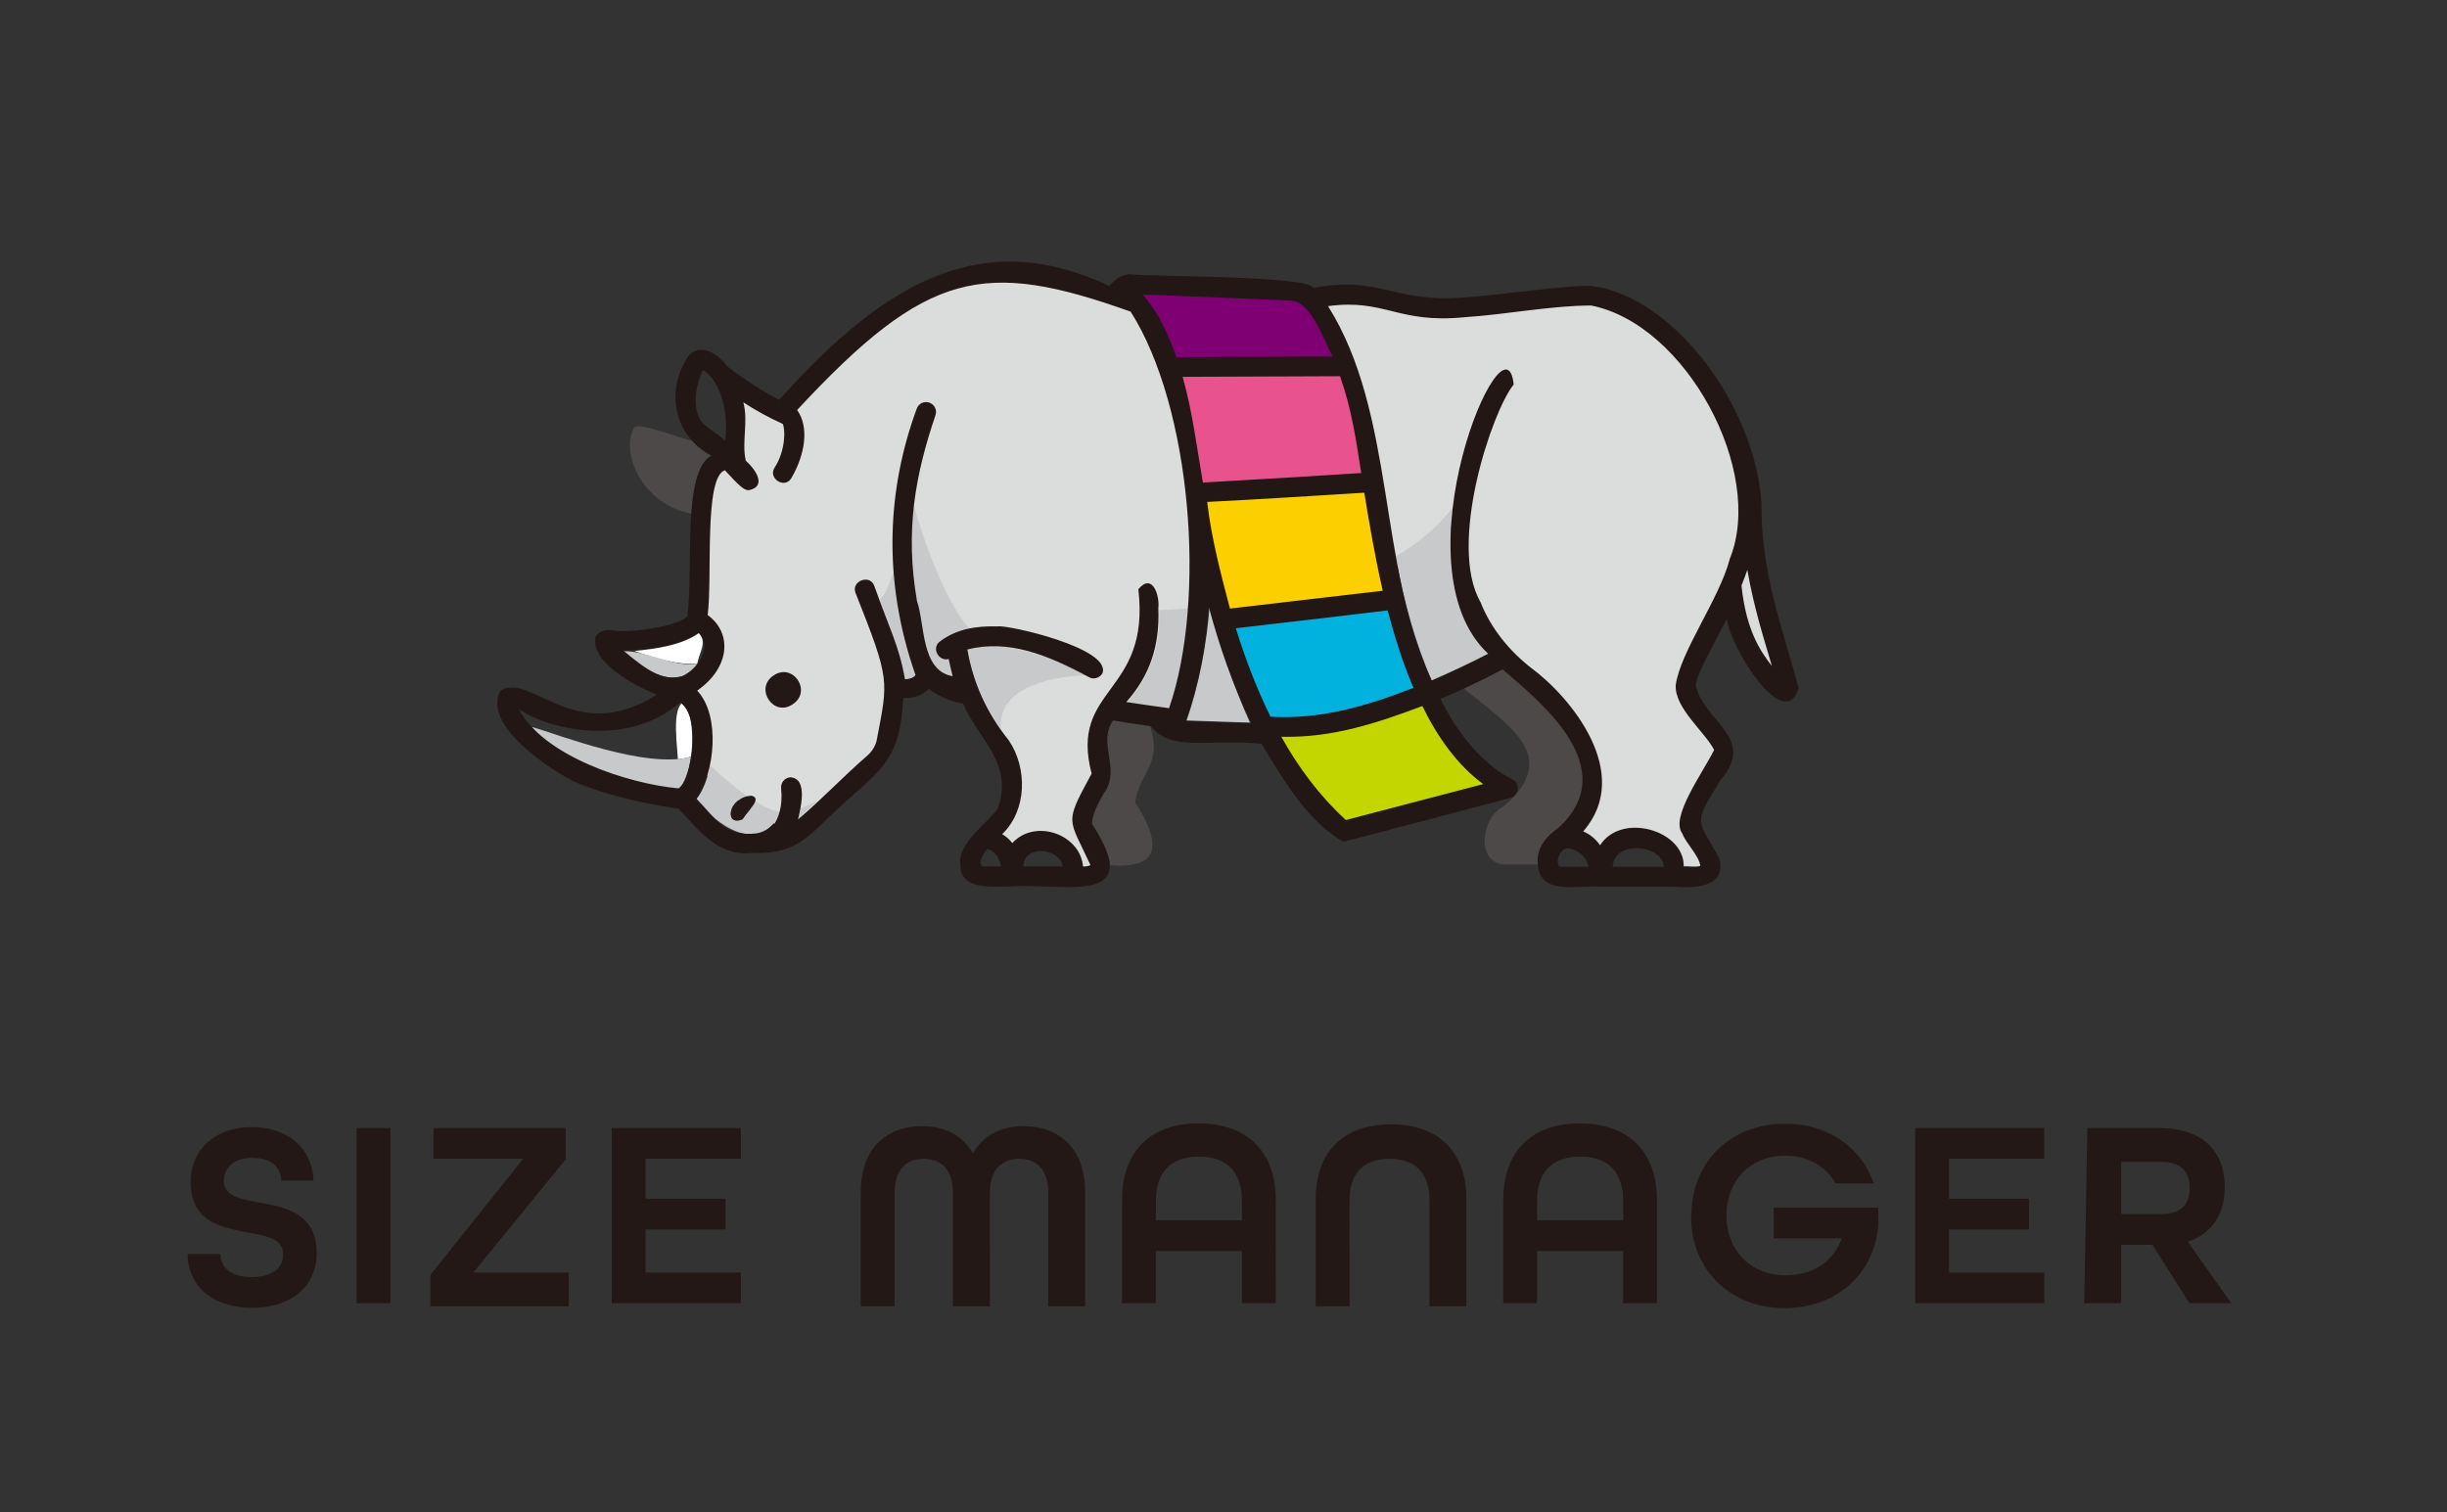 <svg version="1.1" id="l1" xmlns="http://www.w3.org/2000/svg" x="0" y="0" viewBox="0 0 796 492" width="100%" height="100%" xml:space="preserve"><rect x="0" y="0" width="796" height="492" fill="#333333" stroke="none"/><style>.st0{fill:#dbdcdc}.st1{fill:#231815}.st2{fill:#4c4948}.st3{fill:#fff}</style><path class="st0" d="M272.5 258.5l-16 14-29-22V235l-5.2-11.2 9.1-10.7-4.4-14.5 2.1-41.6 8.7-10.4v-19.8l17 7.1 43.1-38.4 35-6.9 38.9 12.3 12.9 36 6.2 56.4-8.1 40.1h-11l-15.7 52.1-7-3.5-9.8-10.5-9.1 5.4-8-5.4 7.1-13.5-7.1-18.3-9.6-15.9h-21.4l-5 18.8zM427.9 97.1l15.6-1.6 26 6 47-6 28 15 22 37 5 34 9 42-20-27-13 25 14 22-13 23 9 17-14 2-4-11-9-3-9 8-10-8 9-18-14-25-27-26-5-33-22 16z"/><path class="st1" d="M61 408h10.7c.1 4.5 3.5 7.5 10.2 7.5 6.8 0 10.2-3 10.2-7.5 0-4.9-5.3-5.9-11.4-7-8.6-1.6-18.7-3.4-18.7-16.5 0-10.5 8-17.8 20-17.8 11.7 0 19.6 7 20 17.4H91.5c-.1-4.3-3.3-7.4-9.4-7.4-6.2 0-9.3 3.4-9.3 7.5 0 4.9 5.3 5.9 11.4 7 8.6 1.6 18.8 3.4 18.8 16.5 0 11-8.4 17.8-21 17.8-12.5 0-20.8-6.7-21-17.5m55-41h11v57h-11v-57zm24 47.8l30.2-37.8H141v-10h43v10.2L154 414h31v11h-45v-10.2zm59-47.8h42v10h-31v13h26v10h-26v14h31v10h-42v-57zm81 21c0-14.8 8.7-21.6 20.1-21.6 7.3 0 13 3.1 16.4 8.8 3.3-5.7 9.1-8.8 16.4-8.8 11.4 0 20.1 6.9 20.1 21.6v37h-12v-36.9c0-7.9-4.1-11.1-9.5-11.1s-9.5 3.3-9.5 11.1V425h-12v-36.9c0-7.8-4.1-11.1-9.5-11.1s-9.5 3.3-9.5 11.1V425h-11v-37zm85 2.4c0-15.3 8.7-24.9 24.9-24.9s25.1 9.6 25.1 24.9V424h-11v-17h-28v17h-11v-33.6zm39 6.6v-6.2c0-9.2-4.6-14.5-14-14.5s-14 5.3-14 14.5v6.2h28zm24-7c0-14.9 8.7-24.2 24.5-24.2S477 375.1 477 390v35h-12v-34.5c0-8.5-4.3-13.5-13-13.5s-13 5-13 13.5V425h-11v-35zm61 .4c0-15.3 8.7-24.9 24.9-24.9s25.1 9.6 25.1 24.9V424h-11v-17h-28v17h-11v-33.6zm39 6.6v-6.2c0-9.2-4.6-14.5-14-14.5s-14 5.3-14 14.5v6.2h28zm22.2-1.6c0-17.2 12.6-29.8 30.5-29.8 14 0 24.8 7.7 28.8 19.4h-12.4c-3.1-5.5-9-9-16.4-9-11.4 0-19.1 8.2-19.1 19.4s7.7 19.5 19.1 19.5c9 0 15.5-4.1 18.4-12H577v-10h34v5.8c-1.3 15.7-13.6 26.9-30.4 26.9-17.9 0-30.5-12.6-30.5-29.8M623 367h42v10h-31v13h26v10h-26v14h31v10h-42v-57zm56 0h23.7c14.6.2 21 8.2 21 19.2 0 9-4.3 15.3-12 17.8l14.1 20h-13.6l-12-19H690v19h-12l1-56.8v-.2zm23.9 28c7.1 0 9.4-3.7 9.4-8.5 0-4.9-2.4-8.5-9.4-8.5H690v17h12.9z"/><path class="st2" d="M501.2 276.4c29.4-25.5 8-41.7-12-59.1-4.2 2.2-8.4 4.3-12.7 6.2 16.6 12.4 31.1 24.1 12.6 38.9-6.4 2.8-9.1 17.6.6 18.5h11c-.1-1.2 0-2.7.5-4.5zM357 260c-8 9.8 3.6 12.8 4.1 21.5 18 1.4 15.7-8.7 8.1-20.5 1.9-10.4 8.9-12.7 4.9-24.8-3.9-.6-8.2-1.6-12.2-2.2-6.4 3.6 1.6 16.7-4 24l-.9 2zM231.4 148.2c-2.5-1.3-4.5-2.9-6.2-4.8-2.1-.1-17.3-6.3-18.9-4.3-4.6 8 2.4 25 18.8 28.1.6-8.9 2-16.5 6.3-19z"/><path class="st3" d="M393 196.9c0 .1 0 .1 0 0z"/><path class="st0" d="M309.2 216.1c-.1-.6-.3-1.2-.4-1.9.1.7.2 1.3.4 1.9z"/><path d="M251.6 219.8c-6.3 4.2.1 13.7 6.3 9.3 6.4-4.2 0-13.7-6.3-9.3z" fill="none"/><path class="st0" d="M290.8 190.6c.2 2.3.5 4.2.8 5.5-.3-1.8-.6-3.7-.8-5.5zM224.1 250.2c-.5 1.8-1.1 3.4-1.8 4.7.8-1.4 1.4-2.9 1.8-4.7zM325.2 237.3c0-.2-.3-.4-.4-.6.2.2.3.4.4.6zM507.2 280.4v0z"/><path class="st3" d="M226.8 215.9c.6-3.5 3.4-7.1.5-9.9-5.6 4-14 5.1-20.9 5.8 6.1 2.2 14.3 4.7 20.4 4.1zM224.5 233.6c-.4-1.8-1.4-3.5-2.8-4.7-3.1 2.9-1.3 14.5-1.2 18.1 1.6-.1 3.1-.4 4.3-.9.5-3.8.6-8.6-.3-12.5z"/><path class="st3" d="M224.5 233.6c.4 1.9.7 4 .7 6.1 0-2.1-.3-4.2-.7-6.1z"/><path d="M260.1 264.5c-.2.8-.4 1.5-.4 2 2-2.1 4.2-4.1 6.5-6-1.9.9-3.8 1.8-5.7 2.5-.1.5-.3 1-.4 1.5zm-18.5 2c-5.3 2.5-5.6-5.8 1.6-7.4-4.6-3.2-9.1-7.2-12.2-10.1-.8 4.1-2.2 8.2-4.4 10.9 6 8.8 21.3 18.7 27.2 4.3-2.4-.4-5.3-1.7-8.1-3.5-.8 1.7-3.1 4.2-4.1 5.8zm242.9-53.8C473 200 470.8 181.9 472.6 165c-4.6 6.2-11.4 11.9-18.6 16 2.6 14.6 6.4 28.1 11.8 40.6 6.4-2.7 12.6-5.7 18.7-8.9.1 0 .1 0 0 0zm-107.4-14.2c.4 12.1-3 21.5-10.4 30 4.6.7 9.3 1.4 13.9 2 3-10.6 5.1-21.6 6.1-32.6-4.4.4-7.7.5-9.6.6zm16.4-1.5c-.9 12-3.3 25.3-7.5 37.4 4.2.2 12.9.4 20.6.7-5.3-11.7-9.9-25.6-13.1-38.1zM227 215.9c-7.6 1.4-16.6-4.3-24.2-4 7 6.3 17.7 13.5 24.2 4zm-54 20.6c9.5 12.3 35.4 19 47.7 20.3 2.8-2.6 3.4-6.7 4.1-10.6-14.6 4.1-43-7.2-51.8-9.7zm119-40.3c-.6-3.5-1.1-7-1.3-10.3-1.4 4.2-2.4 6.9-4.5 9.3 2.9 8.2 7.2 17.5 8.3 25.7 1.2-.1 2.8-.3 3.4-1.4-2.6-7.6-4.6-15.5-5.9-23.3zm34.7 14.3c-3.9-.7-9.2-.2-11.9.7 1.5 9.3 5.3 18.3 10.8 26-1.3-14.5 18.8-17.3 28-17.5-8.2-4.6-18.9-8.2-26.9-9.2zm-11.4-6.1c-7.9-8.4-15.6-31-17.9-39.4-4.4 11-2.4 56 13.2 56.6-.8-2.4-1.4-4.9-1.9-7.4-2.9.9-5.3-2.8-3.4-5.1 2.6-2.5 6.5-3.9 10-4.7z" fill="#c8c9ca"/><path d="M435.8 115.2c-7.2-17-11.6-19-13-19.5-7.6-.7-43.9-1.6-55.1-2.2 6.3 6.8 10.3 14.7 13.5 24l55.5-.2-.9-2.1z" fill="#7f0073"/><path d="M452.1 191.9c-2.5-10.7-4.8-23.8-6.3-33.2-17.5.9-37.5 2.5-54.9 3.3 3.2 13.5 5.2 26 8.8 37.8 7.4-.9 15-1.7 22.8-2.7 9.6-1.1 20.2-2.4 29.9-3.5l-.3-1.7z" fill="#fccf00"/><path d="M444.6 153.3c-1.6-10.7-3.5-22.2-7.4-32.8l-54.3.2c3.2 9.7 5.4 25.5 7.4 37.5 16.4-1 38.5-2.3 54.6-3.3l-.3-1.6z" fill="#e8528d"/><path d="M461.5 223.1c-3.4-7.8-6.2-16.6-8.7-26.2-14.1 1.7-38.1 4.5-52.6 6.2 3.1 10.3 7.5 21.4 12.4 31.7 17.1 1.1 35.1-4.4 49.5-10.1l-.6-1.6z" fill="#00b2dd"/><path d="M461.5 228.8c-14.1 5.4-30.1 10.4-47 9.5 6.4 11.8 14.4 22.4 23.2 30.3l48.1-12.6-1.9-1.9c-9.3-9.4-14.4-15.7-20-25.8l-2.4.5z" fill="#c3d600"/><path class="st1" d="M244.5 258.9c-7.2.1-9.4 10.3-2.9 7.6.7-1.9 6.8-6.7 2.9-7.6zm7.1-39.1c-6.3 4.2.1 13.7 6.3 9.3 6.4-4.2 0-13.7-6.3-9.3z"/><g><path class="st2" d="M500.8 276.8c.3-.7.5-1.3.8-1.9h-11.9c-1.4-2.8.6-5.4 2.9-6.9 20.8-19.1 11-31.1-10-47.1-2.2 1.1-4.3 2.1-6.5 3.1 16.2 13 31.6 22.6 12.6 38.8-6.4 2.8-9.1 17.6.6 18.5h11.1c-.3-1.5-.2-3.2.4-4.5zM368.9 244.7c-9.1 16.8-7.6 13.8-.4 29.7-.5.9-8.2.3-9.2.5 1.1 2.1 1.9 4.3 1.9 6.5 17.9 1.4 15.3-8.9 7.9-20.4 2-11.2 8.9-11.3 4.9-24.8-2.2-.3-4.3-.6-6.5-1 0 2.8.4 5.9 1.4 9.5z"/><path d="M585.1 223.9c-5-19.1-12.3-36.8-12.1-60.2-2-31.3-28.2-66.8-54.7-70.6-6.3-.7-30.4 2.9-42.1 3.7-23.1 1.8-27.3-7.3-49.1-3.1.1-4.1-56.9-3.7-59.3-4.5-3 0-5.4 2.1-7 3.8-40.1-18.8-71.6-3-107.3 37.1-5.7-2.9-11.6-6.8-17-11-3.2-4.3-8.9-7.7-12.7-3.1-7.6 11.4-4.3 26.1 7.6 32.2-9.7 5.6-5.7 36.6-7.8 52.3-2.8 3.2-18.5 5.6-24.5 4.6-3.4-.6-4.8 1.2-5.3 2-2.3 9.4 17 17.9 19.9 18.9-26.8 17-40.9-7.5-50.9-1.3-5.6 10 12.2 23.4 23.6 29.4 13.8 6.2 32.8 8.8 34.3 9 6.1 6.3 12.7 15.8 23.9 14.4 15 .6 18.6-5.9 29.5-15.8 12.9-11.6 18.8-14.9 19.7-34.6 4.5-.1 5.7-.7 8.4-3 3 2.4 7.2 4.2 11.1 4.8 4.6 11.2 16.6 19.4 11.3 34.1-2.5 4-13.3 11.4-12.2 18.2-.2 8.6 10.7 7.2 16.4 7.2 17.1-1.2 44.1 6.8 26.4-20.4 0-2.9 2.1-6.7 3.8-9.8 5.9-7.9-2.2-16.4 3.1-23.8 4.1.7 8.2 1.3 12.3 1.9 6.9 8.5 18.3 3.9 36 5.7 7 11.6 14.7 24.9 26.4 31.8 1 .1 53.5-14 54.5-14.2 2.8-.6 3.3-4.8.7-6-10-5.1-18-15.2-23.4-26.2 6.9-2.9 13.6-6.1 20.2-9.6 12.1 10.4 39.4 32.1 18.1 51.6-4 2.7-7.4 6.9-6.6 12 .6 10.4 14.2 6.3 20.8 7.1h23.5c6.4.5 17.2.3 14.7-9.2-7.2-13.2-8.8-10.6.3-25.4 12-13.9-5.2-18.8-8-30.9.3-4.1 7.3-15.7 10.1-21.8 1.1 9.5 18.8 37.8 23.4 22.7zm-265.4 58c-1.9-1.1.4-4.5 1.5-5.7 1.5.4 3.8 1.7 4.4 5.7h-5.9zM376.6 96c8.4.3 34.6 1.4 43.4 1.8 6.3.4 10.1 11.5 13.5 18.2l-50.8.2c-3.1-8.5-5.8-14.2-10.9-20.3l4.8.1zm43.8 59.3c-6.5.4-22.3 1.3-29.1 1.7-2-11.5-3.4-23.2-6.6-34.4 10.5 0 40.4-.2 51.2-.2 3.7 10.4 5.2 20.4 6.9 31.5l-22.4 1.4zm23.4 5c1.6 9.9 3.5 20.9 6 31.9-13.5 1.6-36.3 4.2-49.7 5.8-3-11.4-6.1-23.2-7.4-34.7 14.2-.7 36.9-2.1 51.1-3zm-214.7-22.1c-4.3-3.9-3-12.9-.4-17.8 6.4 4 8.3 15.3 7.2 23-2.2-2-4.7-3.4-6.8-5.2zm-7 116.8c-.4.7-.9 1.2-1.4 1.5-16.5-1.5-44.1-10.6-52-25.9 9.6 6.9 35.7 12.8 52.7-2.2 6.6 5.6 3.6 21.7.7 26.6zm-.2-35c-6.2 1.6-10.7-1.3-19.1-8.3 7.6-.3 17.9-1.3 24.5-5.9 4.5 4.8-.3 11.9-5.4 14.2zm111 61.9c.1-7.2 11.9-6.1 12.8 0h-12.8zm47.4-51.5c-4.6-.6-9.3-1.3-13.9-2 7.6-8.6 10.9-18.2 10.4-30.5.5-4.1-1.9-11.7-6.5-6.2 4 34.4-22.6 31.7-15.2 60-9 16.6-7.6 14.1-.4 29.7 0 .3-1.8.6-2.4.5-.9-10.5-15.6-15.7-23-7.6-1-1.3-2.1-2.2-3.3-2.9 8.1-7.8 8.3-21.5 2.1-30.6-7.1-8.8-11.6-18.8-13.4-29.5 13.2-3.3 25.8 1.6 39.5 9 1.5.9 3.5.3 4.4-1.2 3.2-8.2-30.9-15.9-34.1-15.3-7.4-.2-13.8 1-19 5.1-2.5 2.2 0 6.4 3.1 5.5.4 1.9.8 3.6 1.3 5.6-10.4-1.7-9-17.1-11.6-24.4-4-23-.5-41.3 6-60.5.6-1.7-.3-3.5-2-4.1-1.7-.6-3.5.3-4.1 2-9.3 25.3-11.5 54.9-.4 86.6-.4.9-2.3 1.4-3.4 1.4-1.9-10.9-5.1-16.5-10-30.4-1.4-3.9-7.6-1.6-6.1 2.3 11.4 28.7 10.6 28.3 6.9 47.9-.4 1.8-1.4 3.5-2.9 4.9-8.3 7.2-15.3 14.7-22.7 20.9.6-2.8 3.6-13.5-2.6-13.7-1.8.2-3.1 1.8-2.9 3.6.6 5.8-.9 9.6-2.3 11.7v-.5c-2.1 2.9-5.5 3.4-5.5 3.4h.1c-11.1 1.5-13.9-5.5-19.9-11.2 6-8.4 8-27 .3-35.2 10.7-7.5 11.5-18.7 3.4-24.6 1.6-12.2-1.3-44.8 5.6-47.1 4.5 4.9 6.2 6.5 7.7 6.5 6.3-1.2 2-7.1-.9-9.6-1.4-6 .9-12.8-.8-19 4.3 2.8 8.4 5 12.8 7 .9 1.5 1 8.7-2.6 14.2-2.3 3.5 3.2 7.1 5.4 3.5 4.5-7.7 5.9-16.6 1.9-22.2 42.4-45.7 60.8-49 108.5-32 19.7 31 24.8 93.3 12.5 129zm8.6 4.3c-1.2 0-2.3-.1-3.2-.1 4.4-12.1 6.7-25.2 7.5-37.2 3.5 13 7.9 25.8 13.9 37.9-6.9-.2-13.5-.4-18.2-.6zm24.3-1.7c-4.5-9.2-8.2-18.9-11.2-28.6 13-1.5 36.3-4.2 49.4-5.8 2.3 8.7 5 17.3 8.4 25.2-15.5 6-30.1 10.3-46.5 9.4 0 0-.1-.1-.1-.2zm69.3 22.1l-44.7 11.7c-8.4-7.7-15.4-17-21-27.1 16.3.4 30.5-4.2 45.9-10 4.7 9.8 11.4 19.3 19.8 25.4zm24.7 26.9c-1.1-2-.1-4.3 1.5-5.7 2.5-1.1 7.4 1.6 8 5.7h-9.5zm17.4 0c.5-8.9 16.3-7.2 16.6 0h-16.6zm38.1-100.2c-3.4 13.1-16 30-17.6 41.1-.4 7.5 9.6 15.3 12.5 21.1-3.8 7.6-14.3 21.9-10.4 27.1 1.5 3.7 5.3 7 5.9 10.5-.1.7-5 .1-5.4.3.3-11.7-20.2-17.8-27.2-6.9-1.4-2-3.3-3.6-5.5-4.5 16.6-19-4.4-44-16.8-53.1-7.2-5.6-13.2-12.9-16.6-21.5-10.8-18.9 3.8-62.3 10.8-70.8-2.7-26-39 59-8.3 87.6-6 3.1-12.2 6-18.4 8.7-17.5-36.9-11.6-86.7-33.7-121.8 18.6-2.5 22.6 5.8 44.5 3.6 13.7-.9 28.3-3.8 41.1-3.8 30.9 6.1 56.6 54.1 45.1 82.4zm3.8 8.7c.7-1.7 1.3-3.4 1.9-5.1 2.1 12.1 5.2 21.8 8 31.3-3.6-4.6-8.4-11.5-9.9-26.2z" fill="#221714"/></g></svg>